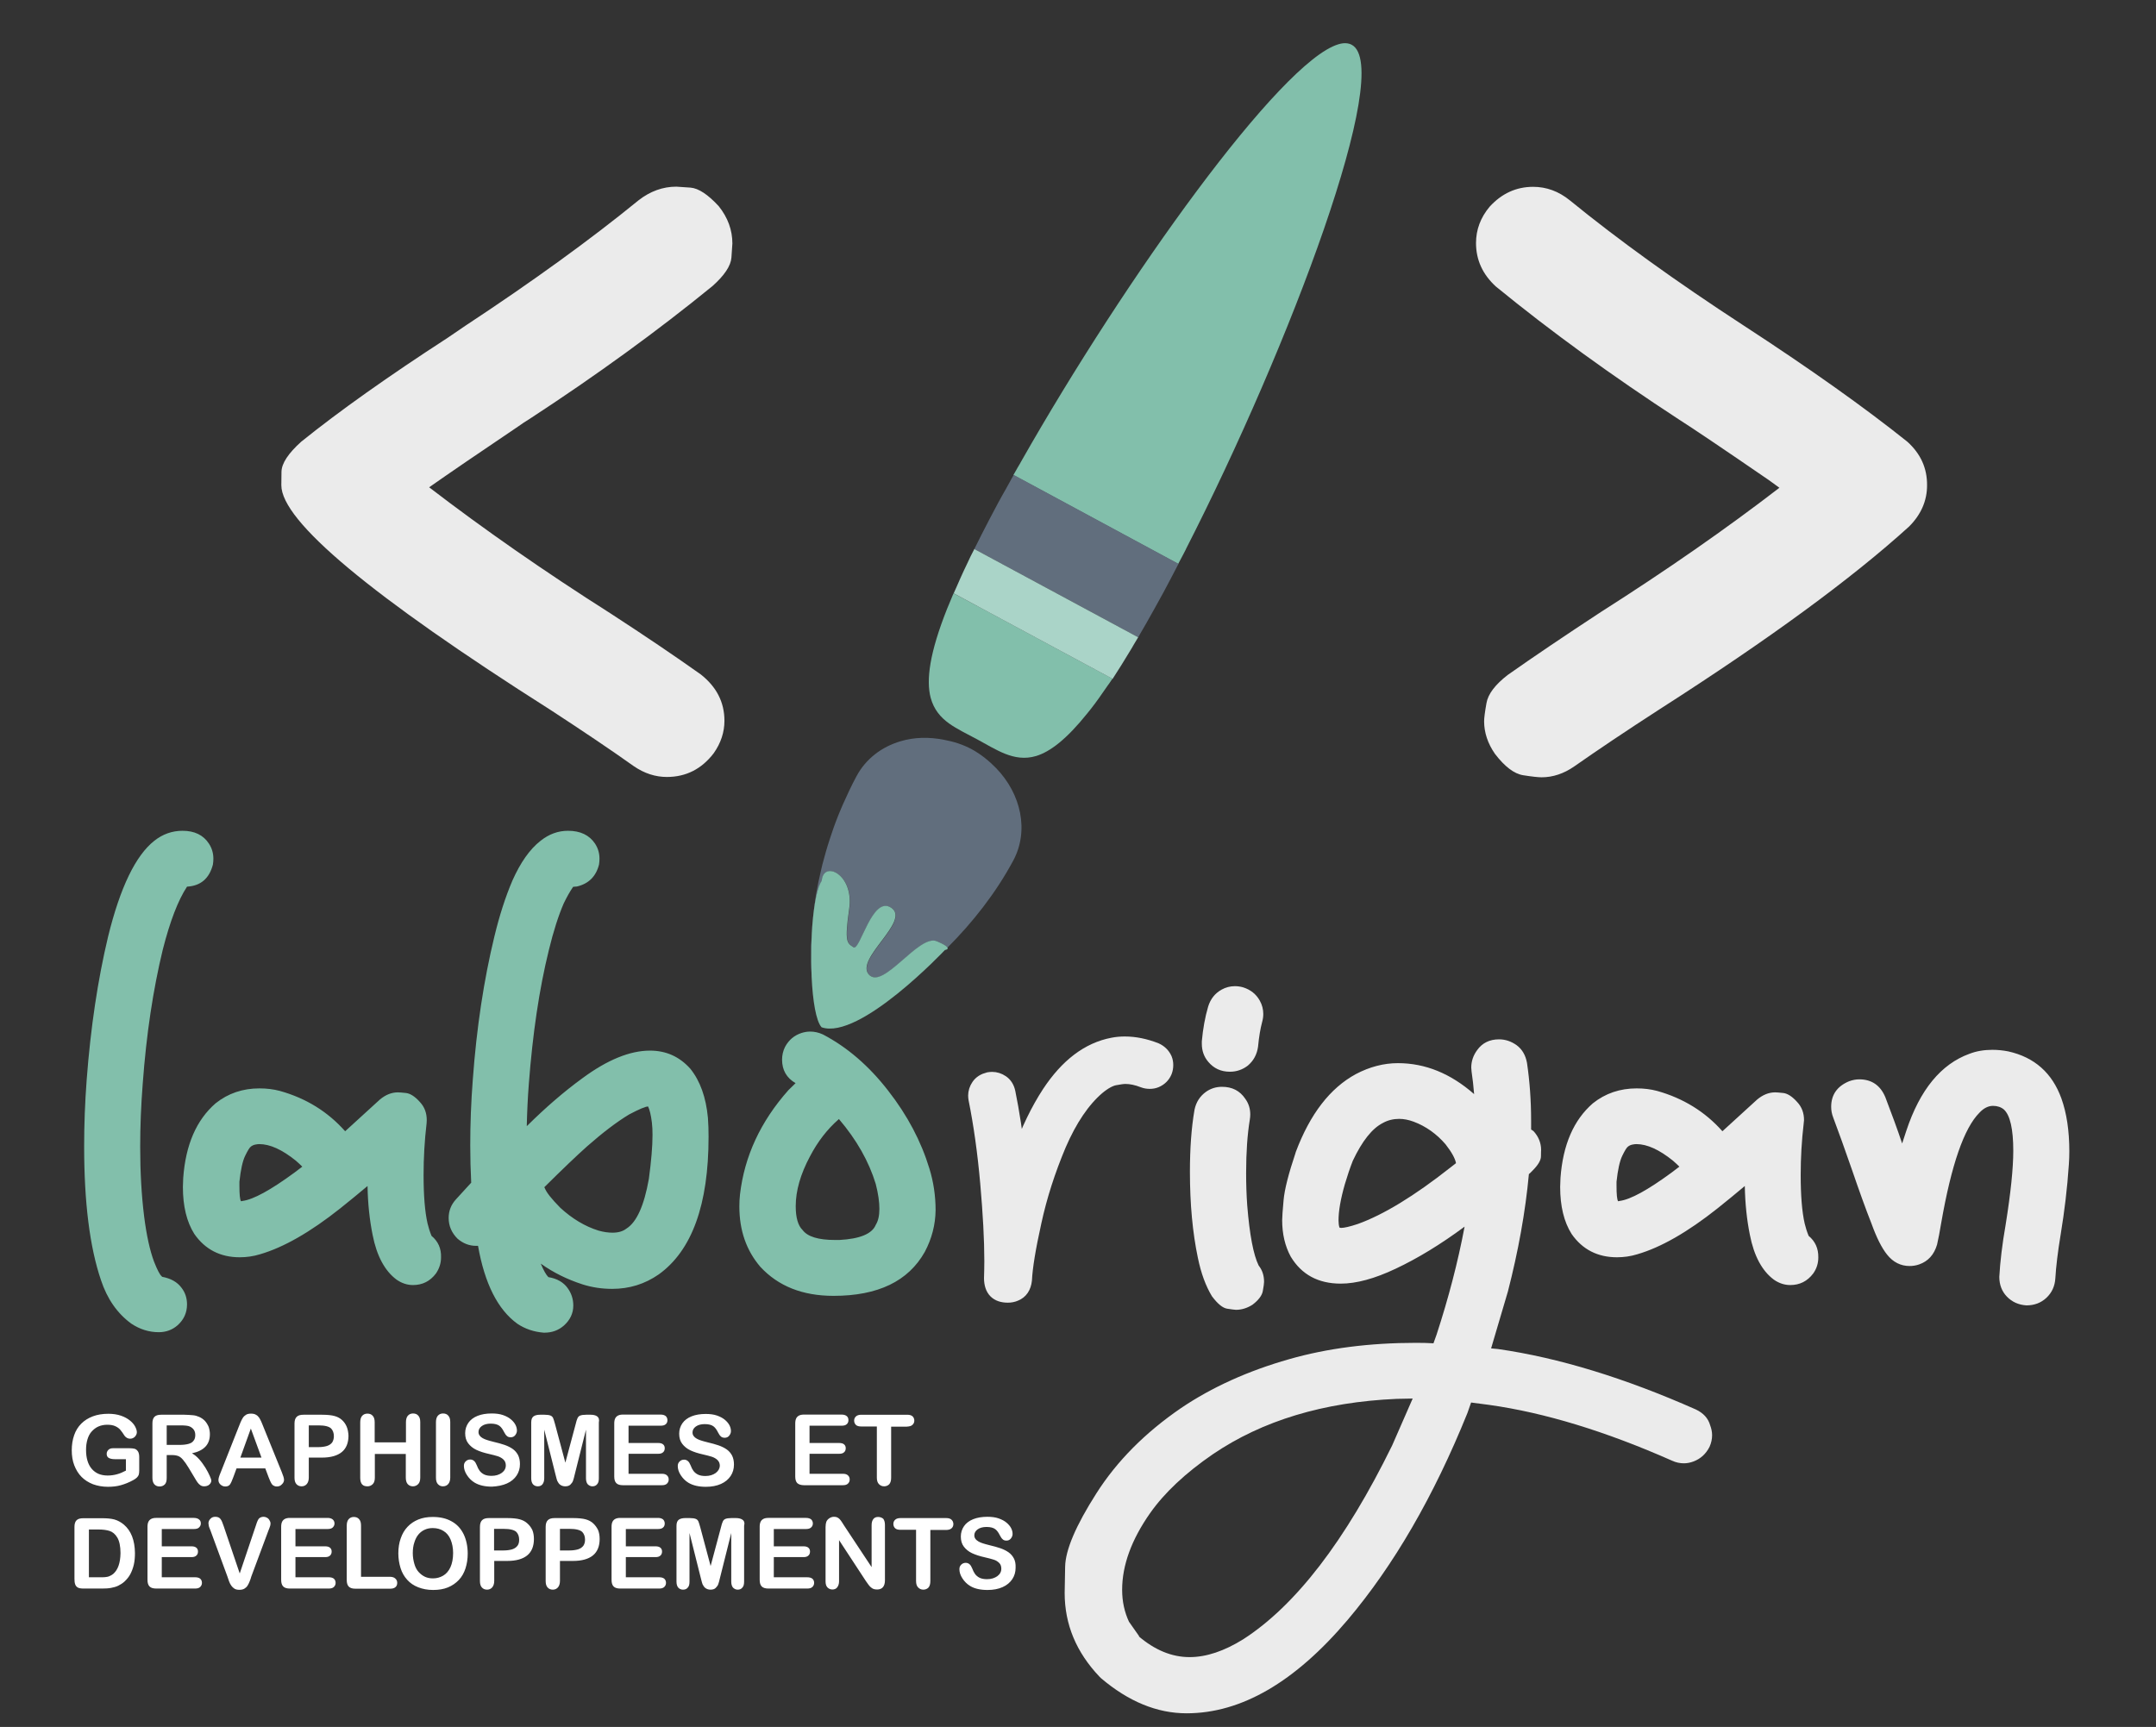<?xml version="1.0" encoding="utf-8"?>
<!-- Generator: Adobe Illustrator 24.0.1, SVG Export Plug-In . SVG Version: 6.00 Build 0)  -->
<svg version="1.1" id="_x31__1_" xmlns="http://www.w3.org/2000/svg" xmlns:xlink="http://www.w3.org/1999/xlink" x="0px" y="0px"
	 viewBox="0 0 1358 1088" style="enable-background:new 0 0 1358 1088;" xml:space="preserve">
<rect x="0" y="0" width="1358" height="1088" fill="#333333" stroke="none"/>
<style type="text/css">
	.st0{fill:#82BFAB;}
	.st1{fill:#616E7D;}
	.st2{fill:#AAD4C8;}
	.st3{fill:#EBEBEB;}
	.st4{fill:#FFFFFF;}
	.st5{fill:#EBEBEB;stroke:#EBEBEB;stroke-width:10;stroke-miterlimit:10;}
</style>
<g id="Objet_dynamique_vectoriel_xA0_Image_1_">
	<path class="st0" d="M744.6,350.6c0.8-1.5,1.5-2.9,2.3-4.4l0.1-0.3C812.7,217.3,878.3,42.7,851.4,28.2c-2.3-1.2-5.1-1.3-8.4-0.3
		c-36.6,11-134.1,147.2-199.5,262.3c-0.8,1.5-1.7,3-2.6,4.5l-0.5,0.9c-0.7,1.2-1.4,2.5-2.1,3.7l103.8,56
		C743,353.7,743.8,352.2,744.6,350.6z"/>
	<path class="st0" d="M600.6,373.8c-0.7,1.7-1.3,3.2-2,4.8c-0.7,1.6-1.3,3.3-2,4.8c-11.2,28.2-13.3,45.1-10.4,56.2
		c2,7.4,6.2,12.3,11.6,16.2c5.2,3.7,11.4,6.6,17.7,10c6.1,3.3,11.8,6.8,17.6,9.1c6.1,2.4,12.4,3.5,19.5,1.4
		c8.9-2.7,19.2-10.6,32.2-26.8c3.2-3.9,6.5-8.3,9.9-13.3c1-1.4,2-2.9,3-4.3l0.8-1.1c0.7-1,1.4-2,2.2-3.2l-82.5-44.4L600.6,373.8z"/>
	<path class="st1" d="M628.7,316.8c-3.8,7.1-7.2,13.6-10.4,19.9c-0.8,1.6-1.6,3.1-2.3,4.6c-0.8,1.5-1.6,3.1-2.3,4.6l103.2,55.6
		c0.8-1.4,1.7-3,2.6-4.5c0.9-1.5,1.7-3,2.6-4.5c3.5-6.2,7.1-12.6,10.9-19.6c1.5-2.8,3-5.7,4.5-8.5c0.8-1.5,1.6-3,2.4-4.6
		c0.8-1.5,1.6-3,2.4-4.6l-103.8-56c-0.9,1.5-1.7,3-2.5,4.5s-1.7,3-2.5,4.5C631.8,311.2,630.2,314,628.7,316.8z"/>
	<path class="st2" d="M611.3,350.6c-0.8,1.6-1.5,3.1-2.2,4.7l-0.2,0.4c-1.4,3-2.8,5.8-4,8.6c-0.7,1.6-1.4,3.2-2.1,4.8
		c-0.7,1.6-1.5,3.3-2.1,4.7l17.6,9.5l82.5,44.4c0.9-1.4,1.9-3,2.8-4.4c0.9-1.4,1.8-2.9,2.8-4.4c1.7-2.7,3.4-5.5,5.2-8.5
		c0.9-1.5,1.8-2.9,2.6-4.4c0.9-1.5,1.8-2.9,2.7-4.5l-103.2-55.6C612.8,347.6,612.1,349,611.3,350.6z"/>
	<path class="st1" d="M612.2,472.1c-5.7-3.1-11.6-4.9-17.5-6c-9.5-1.9-18.9-1.7-27.5,0.9c-11.8,3.5-21.8,11-27.7,22
		c-3.2,5.9-5.9,11.8-8.5,17.6l-1,2.3c-2.4,5.6-4.5,11.1-6.3,16.6l-1,3c-1.8,5.4-3.3,10.8-4.7,16.1l-0.7,3
		c-1.3,5.4-2.4,10.7-3.3,15.9l-0.1,0.6c-0.2,1.2-0.3,2.4-0.5,3.6c-0.3,2-0.6,4-0.8,6c-0.2,1.5-0.3,3-0.5,4.5
		c-0.2,1.9-0.4,3.8-0.5,5.7c-0.1,1.5-0.2,2.9-0.3,4.4c-0.1,1.8-0.2,3.6-0.3,5.4c-0.1,1.4-0.1,2.8-0.1,4.2c0,1.8,0,3.5,0,5.2
		c0,1.3,0,2.6,0,4c0,1.7,0.1,3.4,0.2,5c0.1,1.1,0.1,2.3,0.2,3.4v-0.4c-1.1-23.5,1.1-52.3,6.4-60.2c1.1-13,20.4-4,17.3,17.6
		c-3.1,21.6-1.2,21.5,2.7,24.4c4,2.8,11.8-33.3,23.9-24.8c12.1,8.5-23.2,32.1-14.2,42c9.1,9.9,31.5-25.8,42.8-21
		c4.2,1.8,6,3,6.6,3.9c15.8-15.8,30.4-34.3,41.4-54.8c10.1-18.8,5-42-10.8-58.3C623,479.4,618,475.3,612.2,472.1z"/>
	<path class="st0" d="M590.1,593c-11.3-4.8-33.8,30.9-42.8,21s26.3-33.6,14.2-42c-12.1-8.5-19.9,27.6-23.9,24.8s-5.8-2.8-2.7-24.4
		c3.1-21.6-16.2-30.6-17.3-17.6c-5.3,8-7.5,36.7-6.4,60.2v0.4c0.7,15.1,2.8,28,6.3,31.8c24,8.3,77.7-48.7,77.7-48.7s2.5-0.3,1.5-1.7
		C596.1,596,594.4,594.8,590.1,593z"/>
</g>
<g id="_x3C_____x3E_">
	<g>
		<path class="st3" d="M434.9,118.2c-5.2-0.4-8.1-0.6-8.9-0.6c-8.5,0-16.5,2.9-23.8,8.6c-30.4,24.8-66.7,51.1-108.9,78.9l-11.3,7.7
			c-37.3,24.2-68.1,46-92.3,65.5c-8.1,7.3-12.3,13.6-12.4,18.9c-0.1,5.3-0.1,8.1-0.1,8.5c0,22.6,56.5,69.8,169.6,141.6
			c21,13.7,38.5,25.5,52.4,35.4c6.7,4.6,13.7,6.8,20.8,6.8c12.1,0,21.9-5,29.5-14.9c4.6-6.5,6.8-13.4,6.8-20.5
			c0-11.7-5-21.4-14.9-29.2c-15.9-11.3-34.8-24.1-56.8-38.4c-41.9-26.6-79.9-53.1-114.3-79.5c12.7-8.9,31.4-21.7,56.2-38.4
			c2.2-1.6,4.5-3.1,6.8-4.5c42.3-27.6,80.7-55.5,115.5-83.9c7.5-6.7,11.5-12.7,11.9-17.9s0.6-8.1,0.6-8.9c0-8.5-2.9-16.4-8.6-23.5
			C446,122.6,440,118.6,434.9,118.2z M1201.4,278.3c-27-21.6-61.6-46.2-103.7-73.6c-42.2-27.5-78.4-53.6-108.8-78.4
			c-7.1-5.8-14.9-8.6-23.2-8.6c-10.7,0-19.8,4.2-27.4,12.5c-5.8,6.9-8.6,14.6-8.6,22.9c0,10.7,4.2,19.8,12.5,27.4
			c34.7,28.4,73.2,56.3,115.5,83.9c7.9,5,26.8,17.7,56.5,38.1l6.6,4.8c-33.5,25.8-71,51.9-112.5,78.3c-22.4,14.7-42,27.9-58.6,39.6
			c-7.9,6.1-12.4,12-13.4,17.7c-1,5.6-1.5,9.5-1.5,11.5c0,7.1,2.3,14,6.8,20.5c6.2,8.1,12.1,12.6,17.8,13.5s9.6,1.3,11.6,1.3
			c7.1,0,14-2.3,20.5-6.8c14.7-10.3,32.7-22.4,54.2-36.3c68.4-43.8,120.7-82.1,156.8-114.9c7.5-7.5,11.3-16.2,11.3-25.9
			C1213.9,295,1209.8,285.9,1201.4,278.3z"/>
	</g>
</g>
<g id="igan">
	<g>
		<path class="st3" d="M774.7,675.2c4.2,0,7.9-1.3,11.2-3.8c3.6-3,5.8-7,6.5-11.9c0.6-6.4,1.5-11.6,2.6-15.7c0.5-1.8,0.7-3.4,0.7-5
			c0-2.9-0.7-5.7-2.2-8.4c-2.3-4.1-5.8-6.9-10.6-8.4c-1.8-0.5-3.5-0.7-5.1-0.7c-2.9,0-5.7,0.7-8.4,2.2c-4.1,2.3-6.9,5.8-8.4,10.6
			c-2,6.8-3.3,14.1-4,21.9v1.6c0,4.3,1.3,8.1,4,11.3C764.5,673.1,769,675.2,774.7,675.2z M763.4,816.7c3.6,4.8,6.8,7.4,9.6,7.8
			s4.6,0.7,5.5,0.7c3.6,0,7.1-1.1,10.4-3.2c3.8-2.9,6-5.8,6.5-8.6s0.8-4.7,0.8-5.8c0-4-1.1-7.4-3.4-10.3c-3.3-6.7-5.7-19.3-7.2-37.8
			c-0.5-6.8-0.7-13.7-0.7-20.5c0-13.2,0.8-24.3,2.3-33.5c0.2-1.2,0.3-2.3,0.3-3.4c0-3.6-1-6.9-3.1-9.8c-3.4-5.1-8.3-7.6-14.7-7.6
			c-3.6,0-7,1-10,3.1c-3.8,2.7-6.3,6.5-7.3,11.3c-2,11.5-2.9,24.6-2.9,39.2c0,20.3,1.7,38.4,5,54.1
			C756.5,802.2,759.5,810.3,763.4,816.7z M1068.2,888c-44.7-19.8-86.3-32.6-124.7-38.1l-4.3-0.4l10.6-35.9c6.5-25.3,11-50,13.2-73.9
			c0.4-0.3,1.2-1,2.3-2.2c3.5-3.5,5.3-6.5,5.3-9s0.1-3.8,0.1-4c0-4.4-1.6-8.4-4.8-11.9l-1.5-1V706c0-12.8-0.9-24.9-2.6-36.4
			c-0.9-4.9-3.1-8.6-6.5-11.1c-3.5-2.5-7.2-3.7-11.1-3.7c-6,0-10.6,2.3-13.8,6.8c-2.5,3.4-3.7,7.1-3.7,11l0.2,2.5
			c0.7,4.6,1.2,9.3,1.6,14.2c-14.8-13-30.8-19.5-48-19.5c-8.9,0-17.8,2.3-26.5,6.9c-16.2,8.8-28.8,25.1-37.8,49l-0.2,0.7
			c-4.4,13.1-6.9,23-7.5,29.6s-0.9,10.8-0.9,12.7c0,8.7,1.8,16.4,5.4,23c6.8,11.3,17.3,17,31.5,17c9.8,0,21.3-3.1,34.6-9.4
			c13.8-6.5,28.3-15.3,43.4-26.5c-4.2,22.3-10.1,44.9-17.6,67.9l-2,5.6c-3.1-0.2-6.8-0.3-10.9-0.3c-29.2,0-55.9,3.4-80,10.3
			c-26,7.4-48.7,17.7-68.1,30.8c-22.6,15.5-40.3,33.3-53.3,53.7s-19.5,35.7-19.7,46.2s-0.3,16-0.3,16.6c0,19.8,7.3,37.3,21.9,52.7
			l0.9,0.9c17.4,14.8,35.4,22.2,54,22.2c34.4,0,68.2-19.6,101.4-58.8c29.1-34.4,54.3-77.9,75.5-130.4l2.3-6.6l11.4,1.5
			c34.9,4.9,73.3,16.6,115.3,35.2c2.4,1.1,4.9,1.6,7.3,1.6c2.1,0,4.1-0.4,6.2-1.2c4.4-1.7,7.7-4.7,10-9.2c1.1-2.5,1.6-4.9,1.6-7.3
			c0-2-0.4-4.1-1.2-6.2C1075.9,893.4,1072.8,890.2,1068.2,888z M913.5,735.6c-22.7,17.9-42.1,29.7-58.2,35.5
			c-5.1,1.7-8.6,2.5-10.6,2.5l-1-0.2c-0.4-1.3-0.6-2.8-0.6-4.5c0-5.9,1.3-13.5,4-22.9c1.5-5,3.1-9.9,5-14.7
			c5.9-12.5,12.2-20.4,18.9-23.8c3.2-1.8,6.7-2.6,10.3-2.6c2.9,0,6,0.6,9.2,1.8c7.7,2.9,14.4,7.7,20,14.2c3.8,4.9,6,8.8,6.6,11.9
			L913.5,735.6z M876.9,910.6c-29.5,60.2-60.8,100.9-93.9,122.2c-11.9,7.4-23.2,11.2-33.7,11.2c-11.2,0-21.9-4.4-32.3-13.3l0.7,0.4
			l-6.6-9.4c-2.8-6-4.3-12.7-4.3-20.1c0-15.5,5.9-31.6,17.6-48.3c9.1-12.9,22.3-25.3,39.5-37.1c31.2-21.2,69.8-32.9,115.8-34.9
			l10.1-0.2L876.9,910.6z M1139.2,778.6c-1.1-2.7-1.9-5.3-2.5-7.8c-1.7-7.5-2.5-17.7-2.5-30.5c0-10.8,0.6-21.6,1.9-32.6l0.2-2
			c0-4.5-1.4-8.3-4.3-11.4c-3.1-3.5-6.1-5.4-8.8-5.7c-2.7-0.3-4.4-0.4-5.1-0.4c-3.9,0-7.7,1.5-11.3,4.5l-21.9,20
			c-10.9-12.3-24.7-20.8-41.1-25.4c-4.1-1.1-8.4-1.6-12.9-1.6c-10.5,0-19.7,3.1-27.6,9.4c-12.1,10.5-18.9,26.2-20.4,47.1l-0.2,5.6
			c0,12.1,2.4,22,7.2,29.6c6.8,9.8,16.4,14.7,28.6,14.7c4.3,0,8.6-0.6,12.8-1.9c14.8-4.3,31.6-13.9,50.5-28.9
			c5.9-4.7,11.6-9.4,17.2-14.1c0.2,11.2,1.3,21.4,3.2,30.8c2.6,13.3,7.7,22.7,15.1,28.2c3.3,2.3,6.8,3.4,10.3,3.4
			c6,0,10.8-2.4,14.5-7.3c2.2-3.1,3.2-6.5,3.2-10.1C1145.4,786.5,1143.3,782,1139.2,778.6z M1052.8,738.8
			c-15,11-25.8,16.9-32.6,17.8l-1,0.2c-0.7-1.1-1-4.3-1-9.8v-2.5c0.8-7.5,2-13,3.6-16.3s2.8-5.3,3.7-5.9c0.8-0.6,1.7-1,2.7-1.2
			s1.8-0.3,2.5-0.3c6.8,0,14.4,3.5,23,10.4c1.6,1.4,2.9,2.6,4.1,3.8L1052.8,738.8z M1298.4,692c-5.8-16-16.9-25.9-33.4-29.6
			c-3.5-0.7-6.9-1-10.1-1c-5.2,0-10,0.8-14.4,2.5c-17.9,6.5-31.2,22.6-39.8,48.6l-2.6,7.9c-3-9-6.6-18.7-10.6-29.2
			c-3.1-7.4-8.6-11.2-16.4-11.2c-2.1,0-4.2,0.4-6.4,1.2c-7.5,3.1-11.3,8.5-11.3,16.1c0,2.3,0.4,4.5,1.3,6.8
			c3.3,8.8,7.2,19.6,11.6,32.3c4.7,13.7,8.8,25.2,12.5,34.5c3.2,8.9,6.5,15.4,9.8,19.5c3.8,4.8,8.6,7.2,14.2,7.2c2,0,4-0.3,6-1
			c5.7-2,9.4-6.1,11.3-12.5c0.8-3.5,1.7-8.1,2.6-13.6c6.4-36.7,14.4-59.8,24.1-69.5c2.6-2.8,5.5-4.3,8.5-4.3c2.8,0,5.1,0.8,6.9,2.3
			c3.9,3.6,5.9,12.3,5.9,26c0,11-1.6,26.5-4.8,46.5c-2.2,12.6-3.5,23.6-4,32.9c0,5,1.6,9.2,4.8,12.5s7.3,5.2,12.3,5.5
			c5,0,9.2-1.6,12.6-4.8s5.3-7.3,5.6-12.3c0.4-7.1,1.5-16.4,3.4-27.9c2.3-14,4.1-28.6,5.1-43.7c0.2-2.7,0.3-5.5,0.3-8.4
			C1303.4,712.3,1301.7,701.2,1298.4,692z"/>
	</g>
</g>
<g id="labo">
	<g>
		<path class="st0" d="M102.1,804.4l-0.3-0.4c-1.1-0.8-2.7-3.9-4.8-9.2c-2.6-7-4.7-16.5-6.2-28.3c-1.7-13.6-2.5-28.3-2.5-44
			c0-12.5,0.5-25.8,1.6-39.8c2.3-31.4,6.6-59.5,12.6-84.3c4.6-18.1,9.7-31.3,15.3-39.8c8.6-0.5,14-5.1,16.3-13.9
			c0.2-1.3,0.3-2.5,0.3-3.7c0-3.4-0.9-6.6-2.8-9.5c-3.5-5.4-9.1-8.1-16.6-8.1c-6.6,0-12.5,2.1-17.8,6.3
			C85.4,539,75.7,559.1,68.1,590c-6.5,27.2-11,57.3-13.5,90.2c-1.1,14.5-1.6,28.5-1.6,42c0,35.3,3.5,63.4,10.6,84.3
			c3.9,11.8,10.3,21,19.1,27.4c5.4,3.6,11.2,5.4,17.3,5.4c4.6,0,8.6-1.5,11.9-4.4c3.9-3.5,5.9-7.9,5.9-13.1c0-3.9-1.1-7.4-3.4-10.4
			C111.7,807.7,107.6,805.4,102.1,804.4z M271.8,778.6c-1.1-2.7-1.9-5.3-2.5-7.8c-1.7-7.5-2.5-17.7-2.5-30.5
			c0-10.8,0.6-21.6,1.9-32.6l0.1-2c0-4.5-1.4-8.3-4.3-11.4c-3.1-3.5-6.1-5.4-8.8-5.7s-4.4-0.4-5.1-0.4c-3.9,0-7.7,1.5-11.3,4.5
			l-21.9,20c-10.9-12.3-24.6-20.8-41.1-25.4c-4.1-1.1-8.4-1.6-12.9-1.6c-10.5,0-19.7,3.1-27.6,9.4c-12.1,10.5-18.9,26.2-20.4,47.1
			l-0.2,5.6c0,12.1,2.4,22,7.2,29.6c6.8,9.8,16.4,14.7,28.6,14.7c4.3,0,8.6-0.6,12.8-1.9c14.8-4.3,31.6-13.9,50.5-28.9
			c5.9-4.7,11.6-9.4,17.2-14.1c0.2,11.2,1.3,21.4,3.2,30.8c2.6,13.3,7.7,22.7,15.1,28.2c3.3,2.3,6.8,3.4,10.3,3.4
			c6,0,10.8-2.4,14.5-7.3c2.1-3.1,3.2-6.5,3.2-10.1C278,786.5,275.9,782,271.8,778.6z M185.4,738.8c-15,11-25.8,16.9-32.6,17.8
			l-1,0.2c-0.7-1.1-1-4.3-1-9.8v-2.5c0.8-7.5,2-13,3.6-16.3s2.8-5.3,3.7-5.9c0.8-0.6,1.7-1,2.7-1.2s1.8-0.3,2.5-0.3
			c6.8,0,14.4,3.5,23,10.4c1.6,1.4,2.9,2.6,4.1,3.8L185.4,738.8z M434.8,673.3c-6.8-7.6-15.2-11.4-25.4-11.4
			c-12.6,0-26.9,5.8-42.7,17.5c-11.4,8.3-23,18.3-34.9,30.1c0.2-8.8,0.6-17.7,1.3-26.7c2.4-31.4,6.5-59.5,12.6-84.2
			c2.9-12,6.1-21.9,9.4-29.5c1.8-3.7,3.7-7.2,5.9-10.4l2.4-0.2c7.3-1.7,12-6.3,13.9-13.8c0.2-1.3,0.3-2.5,0.3-3.7
			c0-3.4-0.9-6.6-2.8-9.5c-3.6-5.4-9.3-8.1-17-8.1c-6.3,0-12,2.1-17.3,6.3c-6.8,5.3-12.7,13.7-17.8,25.2
			c-4.3,10.1-8.1,21.8-11.3,35.1c-6.6,27.2-11.2,57.3-13.6,90.2c-1.1,14.1-1.6,27.9-1.6,41.4c0,7.9,0.2,15.8,0.6,23.5
			c-3.3,3.6-6.5,7.1-9.6,10.5s-4.6,7.3-4.6,11.7c0,5.1,1.9,9.4,5.6,13.1c3.5,3,7.4,4.5,11.7,4.5h1.2c4.2,23.9,12.5,40.2,24.8,49.1
			c4.8,3.2,10.3,5.1,16.6,5.6h0.4c4.8,0,8.9-1.5,12.3-4.5c3.9-3.5,5.9-7.7,5.9-12.6c0-4.1-1.2-7.7-3.5-10.9c-2.6-3.7-6.7-6.1-12.2-7
			c-1.4-1.4-3-4.2-4.8-8.5c8,5.7,16.8,10,26.4,13.1c6,1.9,12.2,2.8,18.6,2.8c10.8,0,20.5-3,29.3-9.1c20.9-15,31.4-43.9,31.4-86.7
			c0-4.1-0.1-8.1-0.4-11.9C444.7,691.3,441,681,434.8,673.3z M408.7,742.7c-3,16.9-7.7,27.3-14.1,31.3c-2.3,1.8-5.2,2.6-8.8,2.6
			c-2.6,0-5.6-0.4-8.8-1.3c-8.6-2.7-16.6-7.5-24.1-14.4c-5.5-5.6-8.8-9.7-9.8-12.5l-0.3-0.4c11.5-11.4,20.5-20,27-25.8
			c9.9-8.7,18.7-15.4,26.5-20.1c6.3-3.3,10.2-5,11.9-5c1,2,1.8,5.3,2.4,10.1c0.3,2.3,0.4,5,0.4,7.9
			C411,722.3,410.2,731.5,408.7,742.7z M585.4,736.2c-5.2-17.1-13.8-33.5-26-49.1c-12.1-15.6-25.8-27.4-41.1-35.4
			c-2.6-1.2-5.3-1.8-7.9-1.8c-1.9,0-3.7,0.3-5.6,0.9c-4.5,1.5-7.9,4.3-10.3,8.7c-1.3,2.6-1.9,5.3-1.9,8.1c0,6.5,2.8,11.5,8.5,14.8
			l-4.5,4.4c-17.5,19.7-27.7,41.6-30.5,65.7c-0.3,2.5-0.4,5.1-0.4,7.6c0,15.1,4.4,27.7,13.2,38c11.3,12.2,26.6,18.3,46.1,18.3
			c28,0,47.1-9.2,57.5-27.7c4.4-8.3,6.7-17.1,6.8-26.3C589.3,753.4,588,744.6,585.4,736.2z M551.6,771.7c-2.3,5.6-9.9,8.8-22.9,9.5
			H526c-10.6,0-17.4-2.1-20.5-6.3c-2.8-2.7-4.3-7.7-4.3-15c0-9.7,3-20.2,9-31.4c4.8-9.2,10.8-17,18-23.3l0.2-0.2
			c11.2,13.1,18.9,26.8,23.2,40.9c1.6,6.2,2.3,11.4,2.3,15.7C553.9,766,553.1,769.3,551.6,771.7z"/>
	</g>
</g>
<g id="GRAPHISMES__ET__DEVELOPPEMENTS">
	<g>
		<path class="st4" d="M84.6,912.7c-0.9-0.2-1.9-0.3-3.2-0.3H71.2c-1.2,0-2.2,0.3-2.9,1c-0.7,0.7-1.1,1.5-1.1,2.5
			c0,1.2,0.4,2.1,1.3,2.6s2.1,0.8,3.8,0.8h7v7.2c-1.9,1-3.7,1.8-5.6,2.3c-1.8,0.5-3.8,0.8-5.9,0.8c-4.3,0-7.6-1.4-10-4.2
			s-3.6-6.8-3.6-12c0-2.4,0.3-4.6,0.9-6.6s1.5-3.7,2.7-5s2.6-2.4,4.2-3.1s3.5-1.1,5.6-1.1c2,0,3.7,0.3,5,0.9
			c1.3,0.6,2.3,1.3,3.1,2.2c0.8,0.9,1.7,2.2,2.8,3.9c0.4,0.5,0.9,1,1.5,1.3s1.2,0.5,1.9,0.5c1.2,0,2.2-0.4,3-1.2s1.3-1.8,1.3-2.9
			c0-1-0.4-2.3-1.1-3.6s-1.8-2.6-3.3-3.8s-3.3-2.2-5.6-3c-2.3-0.8-5-1.2-7.9-1.2c-3.6,0-6.9,0.5-9.8,1.6s-5.3,2.6-7.3,4.6
			s-3.5,4.4-4.5,7.3s-1.5,6-1.5,9.5s0.5,6.7,1.6,9.5s2.6,5.3,4.6,7.3s4.4,3.5,7.2,4.6c2.8,1,5.9,1.6,9.4,1.6c2.9,0,5.7-0.3,8.1-1
			c2.5-0.7,5.1-1.7,7.8-3.2c0.9-0.5,1.7-1,2.3-1.6s1-1.2,1.2-1.8c0.2-0.7,0.3-1.6,0.3-2.7v-8.5c0-1.5-0.3-2.7-0.8-3.5
			C86.2,913.4,85.5,912.9,84.6,912.7z M132.5,934.6c0.4-0.6,0.6-1.2,0.6-1.7c0-0.6-0.3-1.6-1-3.1s-1.5-3.2-2.7-5.1s-2.4-3.6-3.9-5.3
			s-3-2.9-4.6-3.8c3.8-0.8,6.6-2.2,8.5-4.2c1.9-2,2.8-4.6,2.8-7.9c0-1.6-0.3-3.1-0.8-4.6c-0.6-1.4-1.4-2.7-2.4-3.8
			c-1.1-1.1-2.3-1.9-3.7-2.5c-1.2-0.5-2.4-0.9-3.9-1s-3.2-0.3-5.2-0.3h-14.7c-1.9,0-3.3,0.4-4.2,1.3s-1.3,2.3-1.3,4.2V931
			c0,1.8,0.4,3.2,1.2,4.1c0.8,0.9,1.9,1.4,3.3,1.4c1.3,0,2.4-0.4,3.3-1.3s1.2-2.3,1.2-4.2v-14.3h3.2c1.6,0,2.9,0.2,4,0.6
			c1.1,0.4,2.1,1.2,3.1,2.4s2.2,2.8,3.5,5l3.6,6c0.8,1.4,1.5,2.5,2,3.2s1.1,1.3,1.8,1.8s1.5,0.7,2.5,0.7c0.9,0,1.6-0.2,2.3-0.5
			C131.6,935.6,132.1,935.1,132.5,934.6z M118.6,909.7c-1.5,0.4-3.3,0.6-5.5,0.6H105V898h8.3c3.1,0,5.2,0.2,6.2,0.7
			c1.1,0.5,2,1.2,2.6,2.1c0.6,0.9,0.9,2,0.9,3.3c0,1.6-0.4,2.8-1.2,3.7C121.2,908.7,120.1,909.3,118.6,909.7z M178.9,932.3
			c0-1-0.5-2.6-1.4-4.8l-11.6-28.6c-0.6-1.4-1-2.6-1.4-3.4s-0.8-1.7-1.3-2.4s-1.2-1.4-2-1.8c-0.8-0.5-1.9-0.7-3.1-0.7
			c-1.2,0-2.3,0.2-3.1,0.7s-1.5,1.1-2,1.9c-0.5,0.8-1,1.7-1.5,2.9s-0.9,2.2-1.2,3l-11.4,28.8c-0.5,1.2-0.8,2-1,2.7s-0.3,1.3-0.3,1.9
			c0,1,0.4,2,1.3,2.8c0.9,0.8,1.9,1.2,3,1.2c1.3,0,2.3-0.4,2.9-1.2c0.6-0.8,1.3-2.3,2.1-4.5l2.1-5.7h18.1l2.1,5.6
			c0.3,0.7,0.6,1.5,1,2.4s0.8,1.6,1.1,2s0.8,0.8,1.3,1c0.5,0.3,1.1,0.4,1.8,0.4c1.2,0,2.3-0.4,3.1-1.3
			C178.5,934.3,178.9,933.3,178.9,932.3z M151.4,918.3L158,900l6.7,18.3H151.4z M218.4,898.9c-0.7-1.7-1.7-3.1-3-4.3s-2.9-2-4.7-2.5
			s-4.5-0.8-7.9-0.8h-11.6c-2,0-3.4,0.4-4.3,1.3c-0.9,0.8-1.4,2.3-1.4,4.2V931c0,1.8,0.4,3.1,1.2,4s1.9,1.4,3.3,1.4
			c1.3,0,2.4-0.5,3.2-1.4s1.3-2.3,1.3-4.1v-12.6h8.3c5.5,0,9.7-1.2,12.5-3.5s4.2-5.8,4.2-10.3C219.4,902.5,219.1,900.6,218.4,898.9z
			 M209.2,908.8c-0.8,1-1.8,1.7-3.3,2.2c-1.4,0.4-3.2,0.7-5.3,0.7h-6.1V898h6.1c4,0,6.7,0.7,8,2c1.1,1.2,1.7,2.8,1.7,4.8
			C210.3,906.4,209.9,907.7,209.2,908.8z M231.5,936.4c1.3,0,2.4-0.5,3.3-1.4s1.3-2.3,1.3-4.1V916h19.5v14.9c0,1.8,0.4,3.2,1.2,4.1
			s1.9,1.4,3.3,1.4c1.3,0,2.4-0.5,3.3-1.4s1.3-2.3,1.3-4.1v-35c0-1.8-0.4-3.2-1.3-4.1c-0.8-0.9-1.9-1.3-3.3-1.3
			c-1.3,0-2.4,0.5-3.2,1.4s-1.2,2.3-1.2,4.1v12.7H236V896c0-1.8-0.4-3.2-1.3-4.1c-0.8-0.9-1.9-1.3-3.3-1.3c-1.4,0-2.5,0.5-3.3,1.4
			s-1.2,2.3-1.2,4.1v35c0,1.8,0.4,3.2,1.2,4.1S230.1,936.4,231.5,936.4z M279,936.4c1.4,0,2.5-0.5,3.3-1.4s1.3-2.3,1.3-4.1v-35
			c0-1.8-0.4-3.2-1.3-4.1c-0.8-0.9-1.9-1.3-3.3-1.3c-1.3,0-2.4,0.5-3.2,1.4s-1.2,2.3-1.2,4.1v35c0,1.8,0.4,3.2,1.3,4.1
			S277.7,936.4,279,936.4z M319.3,934.6c2.7-1.2,4.7-2.9,6.1-5s2.1-4.5,2.1-7.2c0-2.2-0.4-4.1-1.2-5.7c-0.8-1.5-1.9-2.8-3.3-3.8
			s-3.2-1.9-5.2-2.6c-2-0.7-4.3-1.3-6.8-1.9c-2-0.5-3.4-0.9-4.3-1.2s-1.7-0.6-2.6-1.1s-1.5-1-2-1.7s-0.7-1.4-0.7-2.3
			c0-1.4,0.7-2.7,2.1-3.7s3.3-1.5,5.6-1.5c2.5,0,4.3,0.5,5.5,1.4s2.1,2.3,2.9,3.9c0.6,1.2,1.2,2,1.8,2.5c0.5,0.5,1.3,0.8,2.4,0.8
			s2.1-0.4,2.8-1.3s1.1-1.8,1.1-2.9c0-1.2-0.3-2.4-0.9-3.6c-0.6-1.2-1.6-2.4-2.9-3.5s-3-2-5-2.7s-4.4-1-7.1-1
			c-3.4,0-6.4,0.5-8.9,1.5s-4.5,2.5-5.8,4.4s-2,4.1-2,6.5c0,2.6,0.6,4.7,1.9,6.4s3,3.1,5.1,4.1s4.8,1.9,8,2.6
			c2.4,0.5,4.3,1.1,5.7,1.5c1.4,0.5,2.6,1.2,3.5,2.1c0.9,0.9,1.4,2.1,1.4,3.6c0,1.9-0.8,3.4-2.5,4.7c-1.7,1.2-3.8,1.9-6.5,1.9
			c-1.9,0-3.5-0.3-4.7-0.9c-1.2-0.6-2.1-1.4-2.8-2.3c-0.7-1-1.3-2.1-1.8-3.5c-0.5-1.2-1-2.1-1.7-2.7c-0.7-0.6-1.5-0.9-2.4-0.9
			c-1.2,0-2.1,0.4-2.9,1.2s-1.1,1.7-1.1,2.8c0,1.9,0.6,3.8,1.9,5.8s2.9,3.6,4.9,4.8c2.9,1.7,6.5,2.5,10.9,2.5
			C313.5,936.4,316.6,935.8,319.3,934.6z M376.1,892.3c-1-0.7-2.4-1-4.1-1h-2.8c-1.7,0-2.9,0.2-3.7,0.5s-1.3,0.8-1.7,1.6
			c-0.4,0.8-0.8,2.1-1.2,3.8l-6.5,24.3l-6.5-24.3c-0.5-1.8-0.9-3.1-1.2-3.8s-0.9-1.3-1.7-1.6c-0.8-0.3-2-0.5-3.7-0.5h-2.8
			c-1.7,0-3.1,0.3-4.1,1s-1.5,2-1.5,3.9v35.1c0,1.7,0.4,3,1.1,3.8s1.8,1.3,3,1.3c1.3,0,2.3-0.4,3-1.3s1.1-2.1,1.1-3.8v-30.6
			l7.1,28.3c0.2,0.9,0.5,1.8,0.7,2.7s0.5,1.6,1,2.3c0.4,0.7,1,1.3,1.7,1.7s1.6,0.7,2.7,0.7c1.4,0,2.5-0.3,3.3-1.1s1.3-1.5,1.6-2.3
			s0.7-2.2,1.1-4l7.1-28.3v30.6c0,1.7,0.4,3,1.1,3.8c0.8,0.8,1.8,1.3,2.9,1.3c1.3,0,2.3-0.4,3-1.3c0.8-0.8,1.1-2.1,1.1-3.8v-35.1
			C377.6,894.3,377.1,893,376.1,892.3z M416.9,928.5h-21v-12.6h18.7c1.4,0,2.4-0.3,3.1-1c0.7-0.6,1-1.5,1-2.5s-0.3-1.8-1-2.4
			s-1.7-0.9-3.1-0.9h-18.7v-10.9h20.3c1.4,0,2.5-0.3,3.2-1c0.7-0.6,1-1.5,1-2.5s-0.4-1.9-1-2.5c-0.7-0.6-1.8-1-3.2-1h-23.8
			c-1.3,0-2.3,0.2-3.1,0.6s-1.4,1-1.8,1.8s-0.6,1.9-0.6,3.2v33.4c0,1.9,0.4,3.3,1.3,4.2s2.3,1.3,4.2,1.3h24.5c1.4,0,2.5-0.3,3.2-1
			s1.1-1.5,1.1-2.6s-0.4-2-1.1-2.6C419.4,928.8,418.3,928.5,416.9,928.5z M450.8,928c-1.7,1.2-3.8,1.9-6.5,1.9
			c-1.9,0-3.5-0.3-4.7-0.9c-1.2-0.6-2.1-1.4-2.8-2.3c-0.7-1-1.3-2.1-1.8-3.5c-0.5-1.2-1-2.1-1.7-2.7c-0.7-0.6-1.5-0.9-2.4-0.9
			c-1.2,0-2.1,0.4-2.9,1.2s-1.1,1.7-1.1,2.8c0,1.9,0.6,3.8,1.9,5.8s2.9,3.6,4.9,4.8c2.9,1.7,6.5,2.5,10.9,2.5c3.7,0,6.8-0.6,9.5-1.8
			s4.7-2.9,6.1-5s2.1-4.5,2.1-7.2c0-2.2-0.4-4.1-1.2-5.7c-0.8-1.5-1.9-2.8-3.3-3.8s-3.2-1.9-5.2-2.6c-2-0.7-4.3-1.3-6.8-1.9
			c-2-0.5-3.4-0.9-4.3-1.2s-1.7-0.6-2.6-1.1s-1.5-1-2-1.7s-0.7-1.4-0.7-2.3c0-1.4,0.7-2.7,2.1-3.7s3.3-1.5,5.6-1.5
			c2.5,0,4.3,0.5,5.5,1.4s2.1,2.3,2.9,3.9c0.6,1.2,1.2,2,1.8,2.5c0.5,0.5,1.3,0.8,2.4,0.8s2.1-0.4,2.8-1.3s1.1-1.8,1.1-2.9
			c0-1.2-0.3-2.4-0.9-3.6c-0.6-1.2-1.6-2.4-2.9-3.5s-3-2-5-2.7s-4.4-1-7.1-1c-3.4,0-6.4,0.5-8.9,1.5s-4.5,2.5-5.8,4.4s-2,4.1-2,6.5
			c0,2.6,0.6,4.7,1.9,6.4s3,3.1,5.1,4.1s4.8,1.9,8,2.6c2.4,0.5,4.3,1.1,5.7,1.5c1.4,0.5,2.6,1.2,3.5,2.1c0.9,0.9,1.4,2.1,1.4,3.6
			C453.3,925.2,452.5,926.7,450.8,928z M506.4,935.7h24.5c1.4,0,2.5-0.3,3.2-1s1.1-1.5,1.1-2.6s-0.4-2-1.1-2.6c-0.7-0.7-1.8-1-3.2-1
			h-21v-12.6h18.7c1.4,0,2.4-0.3,3.1-1c0.7-0.6,1-1.5,1-2.5s-0.3-1.8-1-2.4s-1.7-0.9-3.1-0.9h-18.7v-10.9h20.3c1.4,0,2.5-0.3,3.2-1
			c0.7-0.6,1-1.5,1-2.5s-0.3-1.9-1-2.5s-1.8-1-3.2-1h-23.8c-1.3,0-2.3,0.2-3.1,0.6s-1.4,1-1.8,1.8s-0.6,1.9-0.6,3.2v33.4
			c0,1.9,0.4,3.3,1.3,4.2C503.1,935.2,504.5,935.7,506.4,935.7z M574.7,897.7c0.8-0.7,1.2-1.6,1.2-2.7s-0.4-2-1.1-2.7
			c-0.8-0.7-1.9-1-3.5-1h-28.7c-1.5,0-2.6,0.3-3.4,1c-0.8,0.7-1.2,1.6-1.2,2.7c0,1.1,0.4,2,1.1,2.7s1.9,1,3.4,1h9.8v32.2
			c0,1.8,0.4,3.2,1.3,4.1s1.9,1.4,3.3,1.4c1.3,0,2.4-0.5,3.2-1.3c0.8-0.9,1.2-2.3,1.2-4.1v-32.2h9.8
			C572.8,898.7,574,898.4,574.7,897.7z M78,960.5c-1.8-1.5-3.8-2.6-5.9-3.2c-2.2-0.6-4.8-0.8-7.9-0.8H52.4c-1.9,0-3.3,0.4-4.2,1.3
			c-0.9,0.9-1.3,2.3-1.3,4.2v32.5c0,1.4,0.1,2.6,0.4,3.5s0.8,1.6,1.6,2.1s2.1,0.7,3.7,0.7h11.8c2,0,3.9-0.1,5.5-0.4
			c1.6-0.3,3.2-0.7,4.6-1.4s2.7-1.5,3.9-2.6c1.5-1.4,2.8-3,3.7-4.7s1.7-3.8,2.2-6s0.7-4.6,0.7-7.3C84.9,970.4,82.6,964.4,78,960.5z
			 M71.3,991.6c-0.7,0.6-1.5,1-2.4,1.4s-1.8,0.5-2.6,0.6c-0.8,0.1-2,0.1-3.5,0.1H56v-30.1h6c2.8,0,5.1,0.3,7,0.9
			c1.9,0.6,3.6,2,4.9,4.2s2,5.5,2,9.8C75.8,984.7,74.3,989,71.3,991.6z M122.9,993.7h-21V981h18.7c1.4,0,2.4-0.3,3.1-1
			c0.7-0.6,1-1.5,1-2.5s-0.3-1.8-1-2.4s-1.7-0.9-3.1-0.9h-18.7v-10.9h20.3c1.4,0,2.5-0.3,3.2-1s1.1-1.5,1.1-2.5s-0.3-1.9-1.1-2.5
			c-0.7-0.6-1.8-1-3.2-1H98.4c-1.3,0-2.3,0.2-3.1,0.6s-1.4,1-1.8,1.8s-0.6,1.9-0.6,3.2v33.4c0,1.9,0.4,3.3,1.3,4.2s2.3,1.3,4.2,1.3
			h24.5c1.4,0,2.5-0.3,3.2-1s1.1-1.5,1.1-2.6s-0.4-2-1.1-2.6S124.3,993.7,122.9,993.7z M168.2,956.2c-0.7-0.4-1.4-0.6-2.1-0.6
			c-1.1,0-1.9,0.3-2.5,0.7s-1,1-1.3,1.7c-0.3,0.6-0.7,1.7-1.2,3.3l-10.1,30l-10.1-29.8c-0.7-2.1-1.3-3.6-2-4.5s-1.7-1.4-3.3-1.4
			c-1.3,0-2.3,0.4-3.1,1.3c-0.8,0.8-1.2,1.8-1.2,2.8c0,0.4,0.1,0.9,0.2,1.5c0.1,0.6,0.3,1.1,0.5,1.6s0.4,1,0.6,1.5l10.6,28.8
			c0.4,1.1,0.8,2.2,1.1,3.2c0.4,1,0.8,1.9,1.4,2.7s1.2,1.4,2,1.9s1.9,0.7,3.1,0.7s2.2-0.2,3.1-0.7c0.8-0.5,1.5-1.1,2-1.9
			c0.5-0.8,0.9-1.6,1.3-2.6c0.4-1,0.8-2,1.1-3.2l10.8-29c0.2-0.5,0.4-1,0.6-1.5c0.2-0.5,0.3-1,0.5-1.5c0.1-0.5,0.2-1,0.2-1.4
			c0-0.7-0.2-1.3-0.6-1.9C169.4,957.1,168.9,956.6,168.2,956.2z M207.1,993.7h-21V981h18.7c1.4,0,2.4-0.3,3.1-1c0.7-0.6,1-1.5,1-2.5
			s-0.3-1.8-1-2.4c-0.7-0.6-1.7-0.9-3.1-0.9h-18.7v-10.9h20.3c1.4,0,2.5-0.3,3.2-1s1.1-1.5,1.1-2.5s-0.4-1.9-1.1-2.5s-1.8-1-3.2-1
			h-23.8c-1.3,0-2.3,0.2-3.1,0.6c-0.8,0.4-1.4,1-1.8,1.8c-0.4,0.8-0.6,1.9-0.6,3.2v33.4c0,1.9,0.4,3.3,1.3,4.2s2.3,1.3,4.2,1.3h24.5
			c1.4,0,2.5-0.3,3.2-1s1.1-1.5,1.1-2.6s-0.4-2-1.1-2.6C209.6,994,208.5,993.7,207.1,993.7z M245.7,993.4h-18.3v-32.3
			c0-1.8-0.4-3.2-1.3-4.1c-0.8-0.9-1.9-1.3-3.3-1.3c-1.3,0-2.4,0.5-3.2,1.4s-1.2,2.3-1.2,4.1v34.2c0,1.9,0.4,3.3,1.3,4.2
			s2.3,1.3,4.2,1.3h21.8c1.5,0,2.6-0.3,3.4-1c0.8-0.7,1.1-1.6,1.1-2.7c0-1.1-0.4-2-1.2-2.7C248.3,993.8,247.1,993.4,245.7,993.4z
			 M284.5,958.5c-3.3-1.9-7.3-2.8-11.9-2.8c-3.4,0-6.4,0.5-9.1,1.6s-4.9,2.6-6.8,4.6s-3.3,4.4-4.3,7.3c-1,2.8-1.5,6-1.5,9.4
			c0,3.3,0.5,6.4,1.4,9.3c0.9,2.9,2.3,5.3,4.2,7.4s4.1,3.6,6.9,4.7s5.9,1.7,9.4,1.7s6.6-0.5,9.3-1.6c2.7-1.1,5-2.7,6.9-4.7
			s3.3-4.5,4.2-7.3c0.9-2.8,1.4-5.9,1.4-9.3c0-4.6-0.9-8.7-2.5-12.1C290.3,963,287.8,960.3,284.5,958.5z M283.7,987.4
			c-1.1,2.4-2.7,4.2-4.6,5.3s-4,1.7-6.4,1.7c-1.8,0-3.5-0.3-5-1s-2.8-1.7-4-3s-2.1-3-2.7-5.1s-1-4.3-1-6.8s0.3-4.8,1-6.8
			c0.6-2,1.5-3.7,2.6-5s2.4-2.3,4-3c1.5-0.7,3.2-1,5-1c2.5,0,4.8,0.6,6.7,1.8c2,1.2,3.5,3,4.5,5.4s1.6,5.2,1.6,8.5
			C285.4,982,284.8,985,283.7,987.4z M332.1,959.7c-1.3-1.2-2.9-2-4.7-2.5c-1.8-0.5-4.5-0.8-7.9-0.8H308c-2,0-3.4,0.4-4.3,1.3
			c-0.9,0.8-1.4,2.3-1.4,4.2v34.2c0,1.8,0.4,3.1,1.2,4s1.9,1.4,3.3,1.4c1.3,0,2.4-0.5,3.2-1.4s1.3-2.3,1.3-4.1v-12.6h8.3
			c5.5,0,9.7-1.2,12.5-3.5s4.2-5.8,4.2-10.3c0-2.1-0.3-4-1-5.7C334.5,962.3,333.5,960.9,332.1,959.7z M325.9,973.9
			c-0.8,1-1.8,1.7-3.3,2.2c-1.4,0.4-3.2,0.7-5.3,0.7h-6.1v-13.6h6.1c4,0,6.7,0.7,8,2c1.1,1.2,1.7,2.8,1.7,4.8
			C327,971.6,326.7,972.9,325.9,973.9z M373.6,959.7c-1.3-1.2-2.9-2-4.7-2.5c-1.8-0.5-4.5-0.8-7.9-0.8h-11.6c-2,0-3.4,0.4-4.3,1.3
			c-0.9,0.8-1.4,2.3-1.4,4.2v34.2c0,1.8,0.4,3.1,1.2,4s1.9,1.4,3.3,1.4c1.3,0,2.4-0.5,3.2-1.4s1.3-2.3,1.3-4.1v-12.6h8.3
			c5.5,0,9.7-1.2,12.5-3.5s4.2-5.8,4.2-10.3c0-2.1-0.3-4-1-5.7C375.9,962.3,374.9,960.9,373.6,959.7z M367.4,973.9
			c-0.8,1-1.8,1.7-3.3,2.2c-1.4,0.4-3.2,0.7-5.3,0.7h-6.1v-13.6h6.1c4,0,6.7,0.7,8,2c1.1,1.2,1.7,2.8,1.7,4.8
			C368.5,971.6,368.1,972.9,367.4,973.9z M415.2,993.7h-21V981h18.7c1.4,0,2.4-0.3,3.1-1c0.7-0.6,1-1.5,1-2.5s-0.3-1.8-1-2.4
			s-1.7-0.9-3.1-0.9h-18.7v-10.9h20.3c1.4,0,2.5-0.3,3.2-1c0.7-0.6,1-1.5,1-2.5s-0.4-1.9-1-2.5c-0.7-0.6-1.8-1-3.2-1h-23.8
			c-1.3,0-2.3,0.2-3.1,0.6s-1.4,1-1.8,1.8s-0.6,1.9-0.6,3.2v33.4c0,1.9,0.4,3.3,1.3,4.2s2.3,1.3,4.2,1.3h24.5c1.4,0,2.5-0.3,3.2-1
			s1.1-1.5,1.1-2.6s-0.4-2-1.1-2.6S416.6,993.7,415.2,993.7z M467.6,957.4c-1-0.7-2.4-1-4.1-1h-2.8c-1.7,0-2.9,0.2-3.7,0.5
			s-1.3,0.8-1.7,1.6c-0.4,0.8-0.8,2.1-1.2,3.8l-6.5,24.3l-6.5-24.3c-0.5-1.8-0.9-3.1-1.2-3.8c-0.4-0.8-0.9-1.3-1.7-1.6
			c-0.8-0.3-2-0.5-3.7-0.5h-2.8c-1.7,0-3.1,0.3-4.1,1s-1.5,2-1.5,3.9v35.1c0,1.7,0.4,3,1.1,3.8s1.8,1.3,3,1.3c1.3,0,2.3-0.4,3-1.3
			c0.8-0.8,1.1-2.1,1.1-3.8v-30.6l7.1,28.3c0.2,0.9,0.5,1.8,0.7,2.7s0.5,1.6,1,2.3c0.4,0.7,1,1.3,1.7,1.7s1.6,0.7,2.7,0.7
			c1.4,0,2.5-0.3,3.3-1.1s1.3-1.5,1.6-2.3s0.7-2.2,1.1-4l7.1-28.3v30.6c0,1.7,0.4,3,1.1,3.8c0.8,0.8,1.8,1.3,2.9,1.3
			c1.3,0,2.3-0.4,3-1.3c0.8-0.8,1.1-2.1,1.1-3.8v-35.1C469.2,959.4,468.7,958.1,467.6,957.4z M508.4,993.7h-21V981h18.7
			c1.4,0,2.4-0.3,3.1-1c0.7-0.6,1-1.5,1-2.5s-0.3-1.8-1-2.4s-1.7-0.9-3.1-0.9h-18.7v-10.9h20.3c1.4,0,2.5-0.3,3.2-1
			c0.7-0.6,1.1-1.5,1.1-2.5s-0.4-1.9-1-2.5c-0.7-0.6-1.8-1-3.2-1H484c-1.3,0-2.3,0.2-3.1,0.6s-1.4,1-1.8,1.8s-0.6,1.9-0.6,3.2v33.4
			c0,1.9,0.4,3.3,1.3,4.2s2.3,1.3,4.2,1.3h24.5c1.4,0,2.5-0.3,3.2-1s1.1-1.5,1.1-2.6s-0.4-2-1.1-2.6
			C510.9,994,509.9,993.7,508.4,993.7z M553.1,955.7c-1.3,0-2.3,0.4-3,1.3s-1.1,2.1-1.1,3.9v26.4L531.6,961c-0.5-0.8-1-1.5-1.4-2.2
			c-0.5-0.7-0.9-1.3-1.3-1.7c-0.4-0.4-0.9-0.8-1.5-1.1s-1.3-0.4-2.1-0.4c-1,0-2,0.3-2.9,0.9c-0.9,0.6-1.5,1.3-1.9,2.2
			c-0.3,0.8-0.5,2-0.5,3.4v34.2c0,1.7,0.4,3,1.2,3.8s1.8,1.3,3.1,1.3c1.2,0,2.3-0.4,3-1.3s1.2-2.2,1.2-3.8v-26l16.9,25.8
			c0.5,0.7,1,1.4,1.5,2.1c0.5,0.7,1,1.3,1.6,1.8s1.2,0.9,1.8,1.1s1.4,0.3,2.2,0.3c3.2,0,4.9-2,4.9-5.8v-34.9c0-1.7-0.4-3-1.1-3.9
			C555.4,956.1,554.3,955.7,553.1,955.7z M596,956.4h-28.7c-1.5,0-2.6,0.3-3.4,1c-0.8,0.7-1.2,1.6-1.2,2.7c0,1.1,0.4,2,1.1,2.7
			s1.9,1,3.4,1h9.8V996c0,1.8,0.4,3.2,1.3,4.1s1.9,1.4,3.3,1.4c1.3,0,2.4-0.5,3.2-1.3c0.8-0.9,1.2-2.3,1.2-4.1v-32.2h9.8
			c1.5,0,2.7-0.3,3.5-1s1.2-1.6,1.2-2.7s-0.4-2-1.1-2.7C598.7,956.8,597.6,956.4,596,956.4z M638.6,981.8c-0.8-1.5-1.9-2.8-3.3-3.8
			c-1.4-1-3.2-1.9-5.2-2.6c-2-0.7-4.3-1.3-6.8-1.9c-2-0.5-3.4-0.9-4.3-1.2s-1.7-0.6-2.6-1.1c-0.8-0.5-1.5-1-2-1.7s-0.7-1.4-0.7-2.3
			c0-1.4,0.7-2.7,2.1-3.7s3.3-1.5,5.6-1.5c2.5,0,4.3,0.5,5.5,1.4s2.1,2.3,2.9,3.9c0.6,1.2,1.2,2,1.8,2.5c0.5,0.5,1.3,0.8,2.3,0.8
			c1.1,0,2.1-0.4,2.8-1.3s1.1-1.8,1.1-2.9c0-1.2-0.3-2.4-0.9-3.6s-1.6-2.4-2.9-3.5c-1.3-1.1-3-2-5-2.7s-4.4-1-7.1-1
			c-3.4,0-6.4,0.5-8.9,1.5s-4.5,2.5-5.8,4.4s-2,4.1-2,6.5c0,2.6,0.6,4.7,1.9,6.4c1.3,1.7,3,3.1,5.1,4.1c2.2,1,4.8,1.9,8,2.6
			c2.4,0.5,4.3,1.1,5.7,1.5s2.6,1.2,3.5,2.1c0.9,0.9,1.3,2.1,1.3,3.6c0,1.9-0.8,3.4-2.5,4.7c-1.7,1.2-3.8,1.9-6.5,1.9
			c-1.9,0-3.5-0.3-4.7-0.9c-1.2-0.6-2.1-1.4-2.8-2.3c-0.7-1-1.3-2.1-1.8-3.5c-0.5-1.2-1-2.1-1.7-2.7c-0.7-0.6-1.5-0.9-2.4-0.9
			c-1.2,0-2.1,0.4-2.9,1.2c-0.8,0.8-1.1,1.7-1.1,2.8c0,1.9,0.6,3.8,1.9,5.8c1.3,2,2.9,3.6,4.9,4.8c2.8,1.7,6.5,2.5,10.9,2.5
			c3.7,0,6.8-0.6,9.5-1.8s4.7-2.9,6.1-5s2.1-4.5,2.1-7.2C639.8,985.2,639.4,983.3,638.6,981.8z"/>
	</g>
</g>
<path class="st5" d="M639.3,814.8c3.3-1.3,5.2-4.1,5.7-8.4c0.4-8.2,2.4-20.4,6-36.6c3.5-16.2,8.7-32.4,15.6-48.8
	c7-16.2,15.2-28.2,24.4-36.1c4.2-3.5,7.9-5.5,11-6.1c3.1-0.6,5.4-0.9,6.9-0.9c3.5,0,7.3,0.8,11.4,2.4c1.3,0.5,2.6,0.7,3.9,0.7
	c1.3,0,2.5-0.2,3.7-0.7c2.5-1.1,4.3-2.8,5.4-5.4c0.5-1.3,0.7-2.6,0.7-3.9c0-1.3-0.2-2.5-0.7-3.7c-1.1-2.4-2.9-4.2-5.5-5.4
	c-6.7-2.6-13.1-3.9-19.3-3.9c-2.5,0-5,0.2-7.5,0.7c-15.3,2.9-28.5,13-39.8,30.1c-7,10.7-13,23.2-18.2,37.3l-1.9,5.3v-0.5
	c-1.8-16.2-4-30.4-6.5-42.6c-0.6-2.8-1.9-4.8-3.8-6.1c-1.9-1.3-3.9-1.9-5.9-1.9c-0.7,0-1.4,0.1-2.1,0.2c-2.8,0.7-4.8,2-6.1,3.9
	c-1.3,1.9-1.9,3.9-1.9,5.9c0,0.6,0.1,1.3,0.2,2c3.2,15.9,5.7,33.6,7.4,52.9c1.7,19.3,2.6,35.7,2.6,49.3c0,3.8-0.1,7.4-0.2,10.9
	c0.1,6.9,3.4,10.3,10,10.3C636.5,815.7,637.9,815.4,639.3,814.8L639.3,814.8z"/>
</svg>
